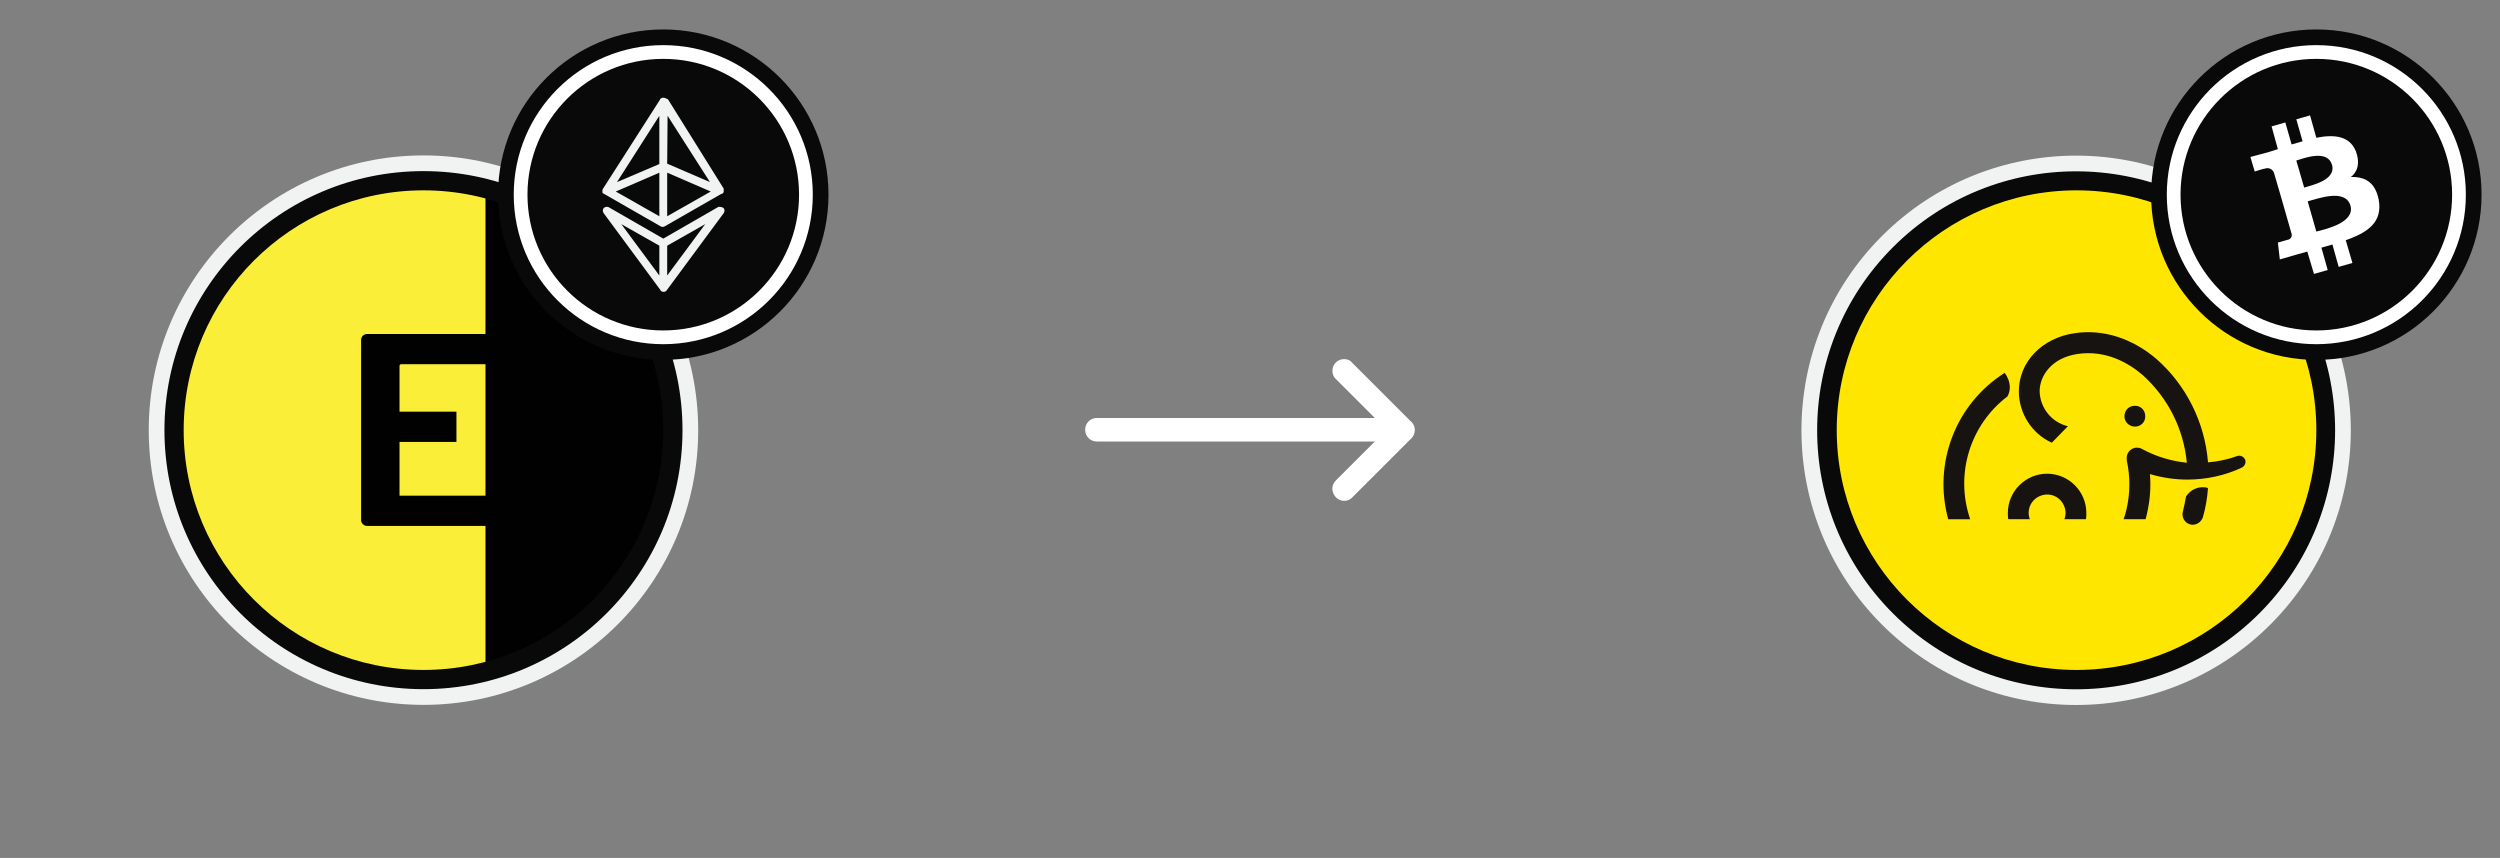 <?xml version="1.0" encoding="utf-8"?>
<!-- Generator: Adobe Illustrator 23.0.3, SVG Export Plug-In . SVG Version: 6.00 Build 0)  -->
<svg version="1.1" id="Layer_1" xmlns="http://www.w3.org/2000/svg" xmlns:xlink="http://www.w3.org/1999/xlink" x="0px" y="0px"
	 viewBox="0 0 637 218.6" style="enable-background:new 0 0 637 218.6;" xml:space="preserve">
<rect x="0" y="0" width="637" height="218.6" fill="#808080" stroke="none"/>
<style type="text/css">
	.st0{fill:#FFFFFF;}
	.st1{fill:#090909;stroke:#F1F2F2;stroke-width:4;stroke-miterlimit:10;}
	.st2{clip-path:url(#SVGID_2_);}
	.st3{fill:#010101;}
	.st4{fill-rule:evenodd;clip-rule:evenodd;fill:#FAEE39;}
	.st5{clip-path:url(#SVGID_4_);}
	.st6{fill:#FEE600;}
	.st7{fill-rule:evenodd;clip-rule:evenodd;fill:#161311;}
	.st8{fill:#FFFFFF;stroke:#090909;stroke-width:4;stroke-miterlimit:10;}
	.st9{fill:#090909;stroke:#090909;stroke-width:4;stroke-miterlimit:10;}
	.st10{fill:#F1F2F2;}
	.st11{fill:#090909;}
</style>
<title>svggraphs</title>
<g>
	<g id="surface1562610">
		<path class="st0" d="M342.5,91.5c-1.7,0-3,1.3-3,3c0,0.8,0.3,1.6,0.9,2.1l9.9,9.9h-70.8c-1.7,0-3,1.3-3,3s1.3,3,3,3h70.8l-9.9,9.9
			c-0.8,0.8-1.1,1.9-0.8,2.9c0.3,1.1,1.1,1.9,2.1,2.2c1.1,0.3,2.2,0,2.9-0.8l14.7-14.7c1.3-1,1.6-2.9,0.6-4.2
			c-0.2-0.2-0.3-0.4-0.6-0.6l0,0l-14.7-14.7C344.1,91.8,343.3,91.5,342.5,91.5z"/>
	</g>
</g>
<g>
	<circle class="st1" cx="107.9" cy="109.6" r="68"/>
	<ellipse transform="matrix(0.707 -0.707 0.707 0.707 77.437 406.229)" class="st1" cx="529.1" cy="109.6" rx="68" ry="68"/>
	<g>
		<defs>
			<circle id="SVGID_1_" cx="107.9" cy="109.6" r="61.1"/>
		</defs>
		<clipPath id="SVGID_2_">
			<use xlink:href="#SVGID_1_"  style="overflow:visible;"/>
		</clipPath>
		<g class="st2">
			<g id="FIAT-screens">
				<rect id="Rectangle" x="123.7" y="48.4" class="st3" width="45.3" height="122.4"/>
				<rect id="Rectangle-2" x="86.8" y="62" class="st3" width="45.3" height="95.1"/>
				<path id="Fill-4" class="st4" d="M101.8,104.9h14.5v7.7h-14.5v13.7h21.9V92.8h-21.5c-0.2,0-0.4,0.2-0.4,0.4V104.9z"/>
				<g id="Group-8">
					<g>
						<path id="Fill-6" class="st4" d="M123.7,134H93.5c-0.8,0-1.5-0.7-1.5-1.5V86.6c0-0.8,0.7-1.5,1.5-1.5h30.2V48.4h-77v58.8v63.5
							c48,0.9,73.7,0.9,77,0V134z"/>
					</g>
				</g>
			</g>
		</g>
	</g>
	<g>
		<defs>
			<circle id="SVGID_3_" cx="529.1" cy="109.6" r="61.1"/>
		</defs>
		<clipPath id="SVGID_4_">
			<use xlink:href="#SVGID_3_"  style="overflow:visible;"/>
		</clipPath>
		<g class="st5">
			<rect x="456.8" y="21.5" class="st6" width="153.8" height="176.2"/>
			<g id="Group-28">
				<path id="Fill-2" class="st7" d="M521.6,120.7c-5.5,0-10,4.5-10,10c0,0.5,0,1.1,0.1,1.6h5.5c-0.9-2.4,0.3-5.1,2.8-6
					c2.4-0.9,5.1,0.3,6,2.8c0.4,1,0.4,2.2,0,3.2h5.5c0.1-0.5,0.1-1.1,0.1-1.6C531.6,125.2,527.1,120.7,521.6,120.7"/>
				<path id="Fill-4-2" class="st7" d="M562,124.2c-2-0.3-3.9,0.6-5,2.3c-0.2,1.3-0.5,2.5-0.8,3.8c-0.4,1.4,0.4,2.9,1.8,3.3
					c0.2,0.1,0.5,0.1,0.7,0.1c1.2,0,2.2-0.8,2.6-1.9c0.7-2.4,1.1-4.9,1.3-7.4C562.4,124.3,562.3,124.2,562,124.2"/>
				<path id="Fill-6-2" class="st7" d="M544,108.7c1.5,0,2.7-1.2,2.6-2.7c0-1.5-1.2-2.7-2.7-2.6c-1.5,0-2.6,1.2-2.6,2.7
					C541.3,107.5,542.5,108.7,544,108.7C544,108.7,544,108.7,544,108.7"/>
				<path id="Fill-8" class="st7" d="M572.1,117.2c-0.3-0.8-1.2-1.3-2.1-1l0,0c-2.4,0.9-4.9,1.4-7.4,1.6
					c-0.8-10.1-5.5-19.6-13.1-26.3c-6.2-5.3-13.6-7.7-20.9-6.6c-8.3,1.2-14.2,7.3-14.2,14.8c0,5.6,3.3,10.8,8.4,13.1l4.1-4.2
					c-4.2-1-7.1-4.7-7.2-8.9c0-3.9,3-8.5,9.6-9.5c7.3-1.1,13.1,2.3,16.7,5.4c6.4,5.8,10.4,13.7,11.2,22.3c-4-0.4-7.9-1.6-11.4-3.5
					c-0.5-0.3-1.2-0.4-1.8-0.3c-1.4,0.3-2.3,1.6-2.1,3c0,0,0,0,0,0v0.2c0.9,4.1,0.9,8.4-0.1,12.6c-0.2,0.8-0.4,1.6-0.7,2.4h5.6
					c0.1-0.4,0.2-0.8,0.3-1.2c0.8-3.4,1.1-6.8,0.8-10.3c3.1,0.9,6.3,1.4,9.5,1.4c4.8,0,9.5-1,13.8-3
					C572,118.8,572.3,117.9,572.1,117.2"/>
				<path id="Fill-26" class="st7" d="M511.5,101c0.4-0.7,0.6-1.5,0.6-2.3c0-1.3-0.5-2.6-1.3-3.7c-12.5,7.9-18.3,23-14.4,37.3h5.6
					C498.1,120.9,501.9,108.3,511.5,101"/>
			</g>
		</g>
	</g>
	<circle class="st8" cx="169" cy="49.6" r="40.1"/>
	<circle class="st9" cx="169" cy="49.6" r="32.6"/>
	<path class="st10" d="M169,24.9c-0.4,0-0.8,0.2-0.9,0.6L153.7,48l-0.1,0.1l0,0c0,0,0,0.1,0,0.1c0,0.1-0.1,0.1-0.1,0.2
		c0,0.1,0,0.1,0,0.2l0,0c0,0,0,0.1,0,0.1l0,0c0,0,0,0.1,0,0.2l0,0l0,0c0,0,0,0.1,0,0.1l0,0c0,0,0,0.1,0,0.1l0,0l0.1,0.1l0,0l0,0
		l0.1,0.1l0,0l0.2,0.1l0,0l14.3,8.2c0.4,0.3,0.9,0.3,1.3,0l14.3-8.2l0,0h0.1l0,0h0.1l0,0l0.1-0.1l0.1-0.1l0.1-0.1l0,0
		c0,0,0-0.1,0.1-0.1l0,0v-0.1v0c0,0,0,0,0-0.1l0,0c0,0,0-0.1,0-0.1c0,0,0-0.1,0-0.1l0,0c0,0,0-0.1,0-0.1v-0.1c0,0,0,0,0-0.1l0,0
		c0,0,0-0.1,0-0.1l0,0c0,0,0-0.1,0-0.1l0,0c0,0,0,0,0-0.1l0,0c0,0,0-0.1-0.1-0.1l0,0v0l-14.1-22.6C169.8,25.1,169.4,24.9,169,24.9z
		 M168,29.5v12.3l-10.8,4.6L168,29.5z M170.1,29.5l10.8,16.9L170,41.7L170.1,29.5z M168,44v11.1l-11.1-6.3L168,44z M170,44l11.1,4.8
		L170,55.1V44z M183.4,52.7c-0.2,0-0.4,0-0.5,0.1l-13.9,8l-13.9-8c-0.2-0.1-0.3-0.1-0.5-0.1c-0.6,0-1,0.4-1,0.9c0,0,0,0,0,0.1
		c0,0.2,0.1,0.4,0.2,0.6l14.4,19.5c0.2,0.5,0.8,0.7,1.3,0.5c0.2-0.1,0.4-0.3,0.5-0.5l14.4-19.5c0.3-0.4,0.3-1.1-0.2-1.4c0,0,0,0,0,0
		C183.9,52.8,183.7,52.7,183.4,52.7L183.4,52.7z M158.3,57.1l9.7,5.5v7.6L158.3,57.1z M179.7,57.1L170,70.2v-7.6L179.7,57.1z"/>
	<circle class="st8" cx="590.2" cy="49.6" r="40.1"/>
	<circle class="st9" cx="590.2" cy="49.6" r="32.6"/>
	<path class="st11" d="M621.1,40.8c4.9,17-4.9,34.7-21.9,39.6s-34.7-4.9-39.6-21.9c-4.9-17,4.9-34.7,21.9-39.6c0,0,0,0,0,0
		C598.5,14,616.2,23.8,621.1,40.8z"/>
	<path class="st0" d="M600.3,38.6c-1.6-4-5.5-4.4-10.1-3.5l-1.6-5.7l-3.5,1l1.6,5.6c-0.9,0.3-1.8,0.5-2.8,0.8l-1.6-5.6l-3.5,1
		l1.6,5.8l-2.2,0.7l0,0l-4.8,1.3l1.1,3.7c0,0,2.5-0.8,2.5-0.7c0.9-0.4,2,0,2.4,1c0,0,0,0,0,0l1.9,6.5l0.4-0.1l-0.4,0.1l2.6,9.1
		c0.2,0.7-0.3,1.4-1,1.5c0,0,0,0,0,0c0,0-2.5,0.7-2.5,0.7l0.5,4.3l4.5-1.3l2.5-0.7l1.7,5.7l3.5-1l-1.6-5.7c1-0.3,1.9-0.5,2.8-0.8
		l1.6,5.7l3.5-1l-1.7-5.8c5.8-2,9.4-4.7,8.4-10.3c-0.9-4.5-3.5-5.9-7.1-5.8C600.7,43.8,601.4,41.6,600.3,38.6L600.3,38.6z
		 M598.9,52.4c1.2,4.3-6.3,6-8.7,6.6l-2.2-7.7C590.4,50.7,597.6,47.9,598.9,52.4L598.9,52.4z M594.2,42c1.1,3.9-5.2,5.2-7.1,5.8
		l-2-6.9C587.1,40.3,593,38,594.2,42L594.2,42z"/>
</g>
</svg>
